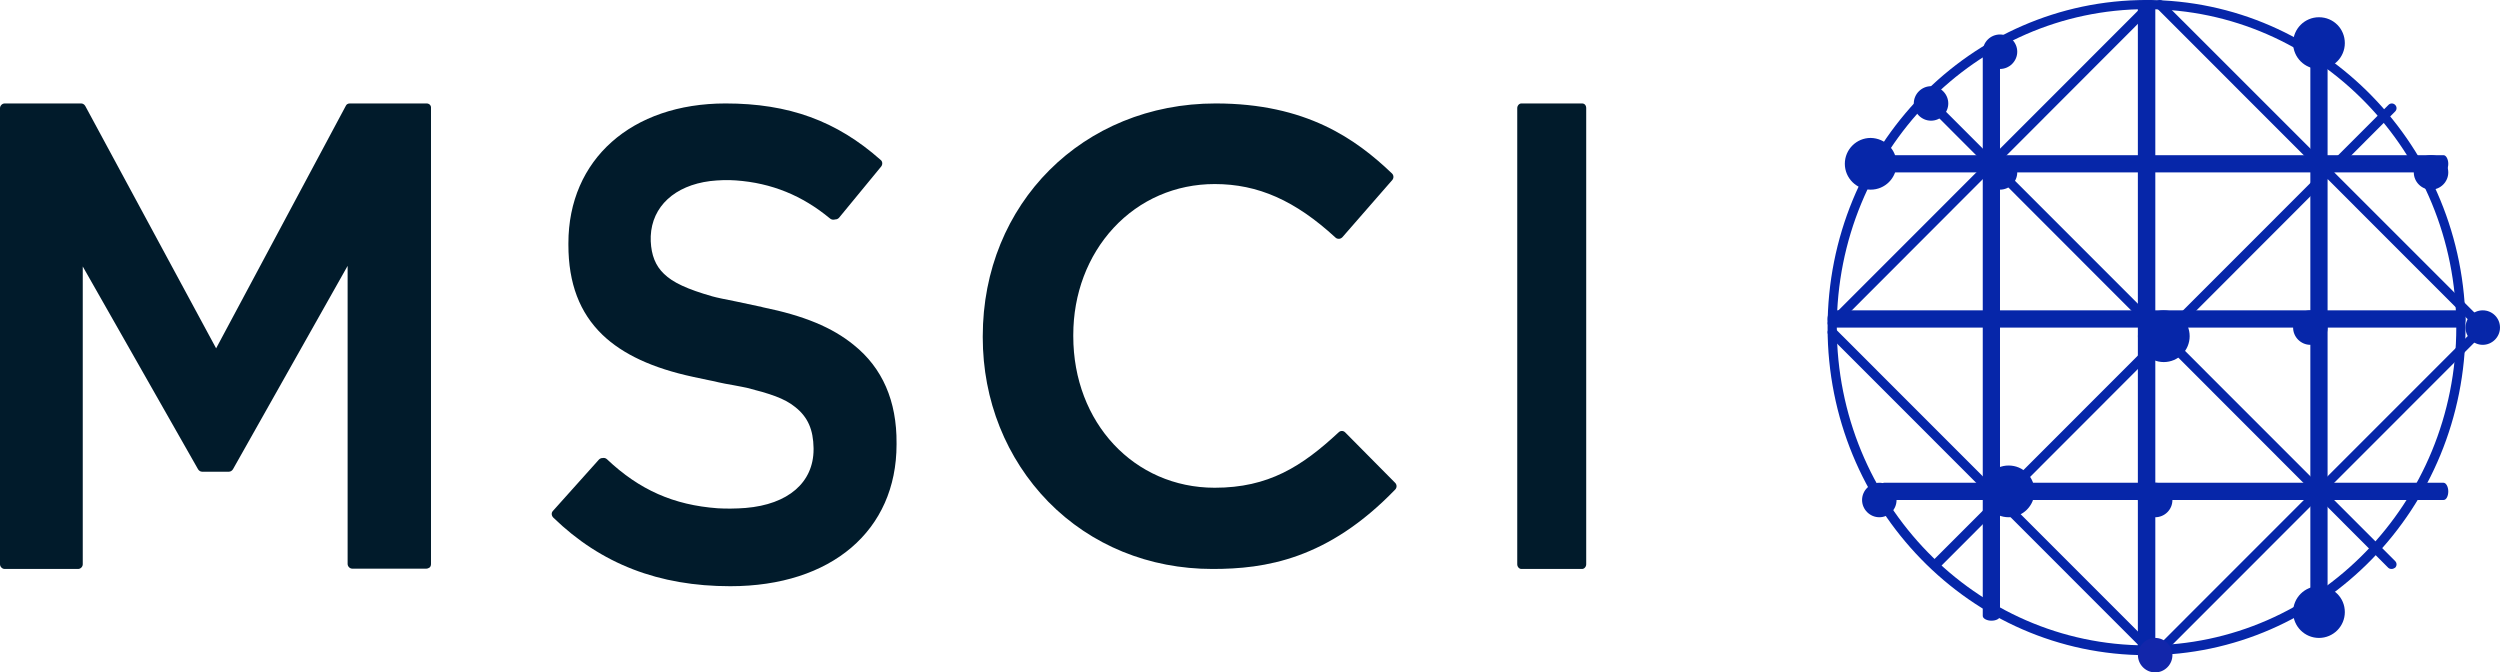 <?xml version="1.0" encoding="UTF-8"?>
<!DOCTYPE svg PUBLIC '-//W3C//DTD SVG 1.0//EN'
          'http://www.w3.org/TR/2001/REC-SVG-20010904/DTD/svg10.dtd'>
<svg fill="none" height="39" style="fill: none;" viewBox="0 0 145 39" width="145" xmlns="http://www.w3.org/2000/svg" xmlns:xlink="http://www.w3.org/1999/xlink"
><path d="M138.716 33C138.643 33 138.57 32.982 138.515 32.927L112.082 6.467C111.973 6.357 111.973 6.192 112.082 6.082C112.192 5.973 112.357 5.973 112.467 6.082L138.918 32.542C139.027 32.652 139.027 32.817 138.918 32.927C138.863 32.963 138.789 33 138.716 33Z" fill="#0626A9"
  /><path d="M112.284 33C112.211 33 112.137 32.982 112.082 32.927C111.973 32.817 111.973 32.652 112.082 32.542L138.533 6.082C138.643 5.973 138.808 5.973 138.918 6.082C139.027 6.192 139.027 6.357 138.918 6.467L112.485 32.927C112.43 32.982 112.357 33 112.284 33Z" fill="#0626A9"
  /><path d="M124.5 38C124.233 38 124 37.872 124 37.725V0.275C124 0.128 124.233 0 124.5 0C124.767 0 125 0.128 125 0.275V37.725C125 37.872 124.767 38 124.5 38Z" fill="#0626A9"
  /><path d="M142.75 19H106.268C106.125 19 106 18.767 106 18.5C106 18.233 106.125 18 106.268 18H142.732C142.875 18 143 18.233 143 18.5C143 18.767 142.893 19 142.75 19Z" fill="#0626A9"
  /><path d="M141.726 10H109.274C109.128 10 109 9.767 109 9.5C109 9.233 109.128 9 109.274 9H141.726C141.872 9 142 9.233 142 9.5C142 9.767 141.872 10 141.726 10Z" fill="#0626A9"
  /><path d="M141.725 29H109.275C109.128 29 109 28.767 109 28.5C109 28.233 109.128 28 109.275 28H141.725C141.872 28 142 28.233 142 28.5C142 28.767 141.89 29 141.725 29Z" fill="#0626A9"
  /><path d="M124.5 38C124.233 38 124 37.872 124 37.725V0.275C124 0.128 124.233 0 124.5 0C124.767 0 125 0.128 125 0.275V37.725C125 37.872 124.767 38 124.5 38Z" fill="#0626A9"
  /><path d="M115.5 36C115.233 36 115 35.872 115 35.725V3.275C115 3.128 115.233 3 115.5 3C115.767 3 116 3.128 116 3.275V35.725C116 35.89 115.767 36 115.5 36Z" fill="#0626A9"
  /><path d="M134.5 36C134.233 36 134 35.871 134 35.724V3.276C134 3.129 134.233 3 134.5 3C134.767 3 135 3.129 135 3.276V35.724C135 35.89 134.767 36 134.5 36Z" fill="#0626A9"
  /><path d="M143.738 19C143.666 19 143.594 18.982 143.539 18.928L125.081 0.46C124.973 0.352 124.973 0.19 125.081 0.081C125.19 -0.027 125.352 -0.027 125.461 0.081L143.919 18.531C144.027 18.639 144.027 18.801 143.919 18.91C143.865 18.964 143.81 19 143.738 19Z" fill="#0626A9"
  /><path d="M124.738 38C124.666 38 124.594 37.982 124.539 37.928L106.081 19.461C105.973 19.352 105.973 19.19 106.081 19.081C106.19 18.973 106.352 18.973 106.461 19.081L124.919 37.548C125.027 37.657 125.027 37.819 124.919 37.928C124.865 37.982 124.792 38 124.738 38Z" fill="#0626A9"
  /><path d="M125.28 38C125.208 38 125.135 37.982 125.081 37.928C124.973 37.819 124.973 37.657 125.081 37.548L143.539 19.081C143.648 18.973 143.81 18.973 143.919 19.081C144.027 19.19 144.027 19.352 143.919 19.461L125.461 37.928C125.406 37.982 125.334 38 125.28 38Z" fill="#0626A9"
  /><path d="M106.28 19C106.208 19 106.135 18.982 106.081 18.928C105.973 18.82 105.973 18.657 106.081 18.549L124.54 0.081C124.648 -0.027 124.811 -0.027 124.919 0.081C125.027 0.19 125.027 0.352 124.919 0.46L106.478 18.928C106.424 18.964 106.352 19 106.28 19Z" fill="#0626A9"
  /><path clip-rule="evenodd" d="M106 19C106 29.472 114.296 38 124.5 38C134.704 38 143 29.472 143 19C143 8.528 134.704 0 124.5 0C114.296 0 106 8.51 106 19ZM106.535 18.982C106.535 8.821 114.599 0.532 124.5 0.532C134.401 0.532 142.465 8.803 142.465 18.982C142.465 29.16 134.401 37.431 124.5 37.431C114.599 37.431 106.535 29.16 106.535 18.982Z" fill="#0626A9" fill-rule="evenodd"
  /><path d="M127 19.5C127 20.328 126.328 21 125.5 21C124.672 21 124 20.328 124 19.5C124 18.672 124.672 18 125.5 18C126.345 18.017 127 18.672 127 19.5Z" fill="#0626A9"
  /><path d="M126 29C126 29.562 125.547 30 125 30C124.453 30 124 29.547 124 29C124 28.453 124.453 28 125 28C125.547 28 126 28.438 126 29Z" fill="#0626A9"
  /><path d="M117 10C117 10.547 116.547 11 116 11C115.453 11 115 10.547 115 10C115 9.438 115.453 9 116 9C116.547 9 117 9.438 117 10Z" fill="#0626A9"
  /><path d="M118 28.5C118 29.328 117.328 30 116.5 30C115.672 30 115 29.328 115 28.5C115 27.672 115.672 27 116.5 27C117.345 27 118 27.672 118 28.5Z" fill="#0626A9"
  /><path d="M145 19C145 19.547 144.547 20 144 20C143.453 20 143 19.547 143 19C143 18.438 143.453 18 144 18C144.547 18 145 18.438 145 19Z" fill="#0626A9"
  /><path d="M126 38C126 38.547 125.547 39 125 39C124.453 39 124 38.547 124 38C124 37.453 124.453 37 125 37C125.547 37 126 37.453 126 38Z" fill="#1226AA"
  /><path d="M136 35.5C136 36.328 135.328 37 134.5 37C133.672 37 133 36.328 133 35.5C133 34.672 133.672 34 134.5 34C135.345 34.017 136 34.672 136 35.5Z" fill="#0626A9"
  /><path d="M110 29C110 29.562 109.547 30 109 30C108.453 30 108 29.547 108 29C108 28.453 108.453 28 109 28C109.547 28 110 28.438 110 29Z" fill="#0626A9"
  /><path d="M136 2.5C136 3.328 135.328 4 134.5 4C133.672 4 133 3.328 133 2.5C133 1.672 133.672 1 134.5 1C135.345 1 136 1.672 136 2.5Z" fill="#0626A9"
  /><path d="M110 9.5C110 10.328 109.328 11 108.5 11C107.672 11 107 10.328 107 9.5C107 8.672 107.672 8 108.5 8C109.345 8.017 110 8.69 110 9.5Z" fill="#0626A9"
  /><path d="M142 10C142 10.547 141.547 11 141 11C140.453 11 140 10.547 140 10C140 9.438 140.453 9 141 9C141.547 9 142 9.438 142 10Z" fill="#0626A9"
  /><path d="M135 19C135 19.562 134.547 20 134 20C133.453 20 133 19.547 133 19C133 18.453 133.453 18 134 18C134.547 18 135 18.438 135 19Z" fill="#0626A9"
  /><path d="M113 6C113 6.547 112.547 7 112 7C111.453 7 111 6.547 111 6C111 5.453 111.453 5 112 5C112.547 5 113 5.453 113 6Z" fill="#0626A9"
  /><path d="M24.745 6H20.288C20.18 6 20.089 6.055 20.053 6.146L12.535 20.203L4.945 6.146C4.891 6.055 4.8 6 4.71 6H0.272C0.127 6 0 6.128 0 6.274V32.726C0 32.872 0.127 33 0.272 33H4.529C4.674 33 4.8 32.872 4.8 32.726V15.456L11.485 27.213C11.539 27.304 11.63 27.359 11.72 27.359H13.278C13.369 27.359 13.459 27.304 13.514 27.213L20.162 15.42V32.708C20.162 32.854 20.288 32.982 20.433 32.982H24.727C24.799 32.982 24.872 32.945 24.926 32.909C24.98 32.854 24.998 32.781 24.998 32.708V6.274C25.016 6.11 24.89 6 24.745 6Z" fill="#011B2B"
  /><path d="M91.761 6H88.239C88.112 6 88 6.127 88 6.272V32.728C88 32.873 88.112 33 88.239 33H91.761C91.888 33 92 32.873 92 32.728V6.272C92 6.109 91.904 6 91.761 6Z" fill="#011B2B"
  /><path d="M80.916 28.001L78.019 25.077C77.911 24.969 77.748 24.969 77.639 25.077C75.503 27.062 73.566 28.289 70.452 28.289C65.781 28.289 62.25 24.517 62.25 19.5V19.428C62.25 17.046 63.083 14.844 64.586 13.219C66.107 11.577 68.189 10.675 70.452 10.675C72.968 10.675 75.123 11.631 77.458 13.779C77.513 13.833 77.585 13.851 77.657 13.851C77.73 13.851 77.802 13.815 77.856 13.761L80.753 10.44C80.844 10.332 80.844 10.169 80.735 10.061C78.635 8.057 75.756 6 70.506 6C62.812 6 57 11.812 57 19.5V19.572C57 23.218 58.358 26.593 60.802 29.102C63.282 31.628 66.65 33 70.325 33C73.367 33 77.005 32.459 80.934 28.38C81.025 28.271 81.025 28.109 80.916 28.001Z" fill="#011B2B"
  /><path d="M49.52 20.009C48.262 18.982 46.622 18.309 44.252 17.824C44.233 17.824 44.179 17.805 44.124 17.787C44.088 17.787 44.051 17.768 44.015 17.768C43.778 17.712 43.249 17.6 42.702 17.488C42.119 17.376 41.499 17.245 41.316 17.189C39.876 16.778 39.019 16.386 38.509 15.881C38.017 15.414 37.78 14.798 37.743 13.995V13.92C37.743 13.845 37.743 13.771 37.743 13.696C37.816 11.977 39.129 10.763 41.189 10.502C41.699 10.446 42.192 10.427 42.684 10.464C44.762 10.614 46.531 11.342 48.135 12.668C48.208 12.743 48.354 12.762 48.445 12.725H48.463C48.536 12.725 48.609 12.687 48.663 12.631L51.106 9.661C51.198 9.549 51.198 9.362 51.07 9.269C48.518 7.009 45.747 6 42.082 6C36.631 6 32.967 9.25 32.967 14.107V14.2C32.967 16.442 33.623 18.141 34.936 19.412C36.121 20.551 37.853 21.354 40.204 21.859C40.35 21.896 40.715 21.971 41.08 22.045C41.335 22.101 41.572 22.139 41.681 22.176C41.845 22.213 42.21 22.288 42.556 22.344C42.884 22.4 43.212 22.475 43.322 22.494C44.635 22.83 45.491 23.091 46.129 23.614C46.859 24.194 47.169 24.922 47.187 25.987V26.061C47.187 27.985 45.71 29.256 43.249 29.461C42.975 29.48 42.684 29.498 42.392 29.498C42.137 29.498 41.882 29.498 41.626 29.48C39.074 29.293 37.087 28.415 35.209 26.64C35.136 26.566 35.027 26.547 34.954 26.566H34.936C34.863 26.566 34.79 26.603 34.735 26.659L32.074 29.629C31.964 29.741 31.982 29.909 32.092 30.021C34.863 32.711 38.217 34 42.356 34C48.226 34 52 30.768 52 25.781V25.706C52.018 23.259 51.179 21.336 49.52 20.009Z" fill="#011B2B"
  /><path d="M117 3C117 3.547 116.547 4 116 4C115.453 4 115 3.547 115 3C115 2.438 115.453 2 116 2C116.547 2 117 2.453 117 3Z" fill="#0626A9"
/></svg
>
